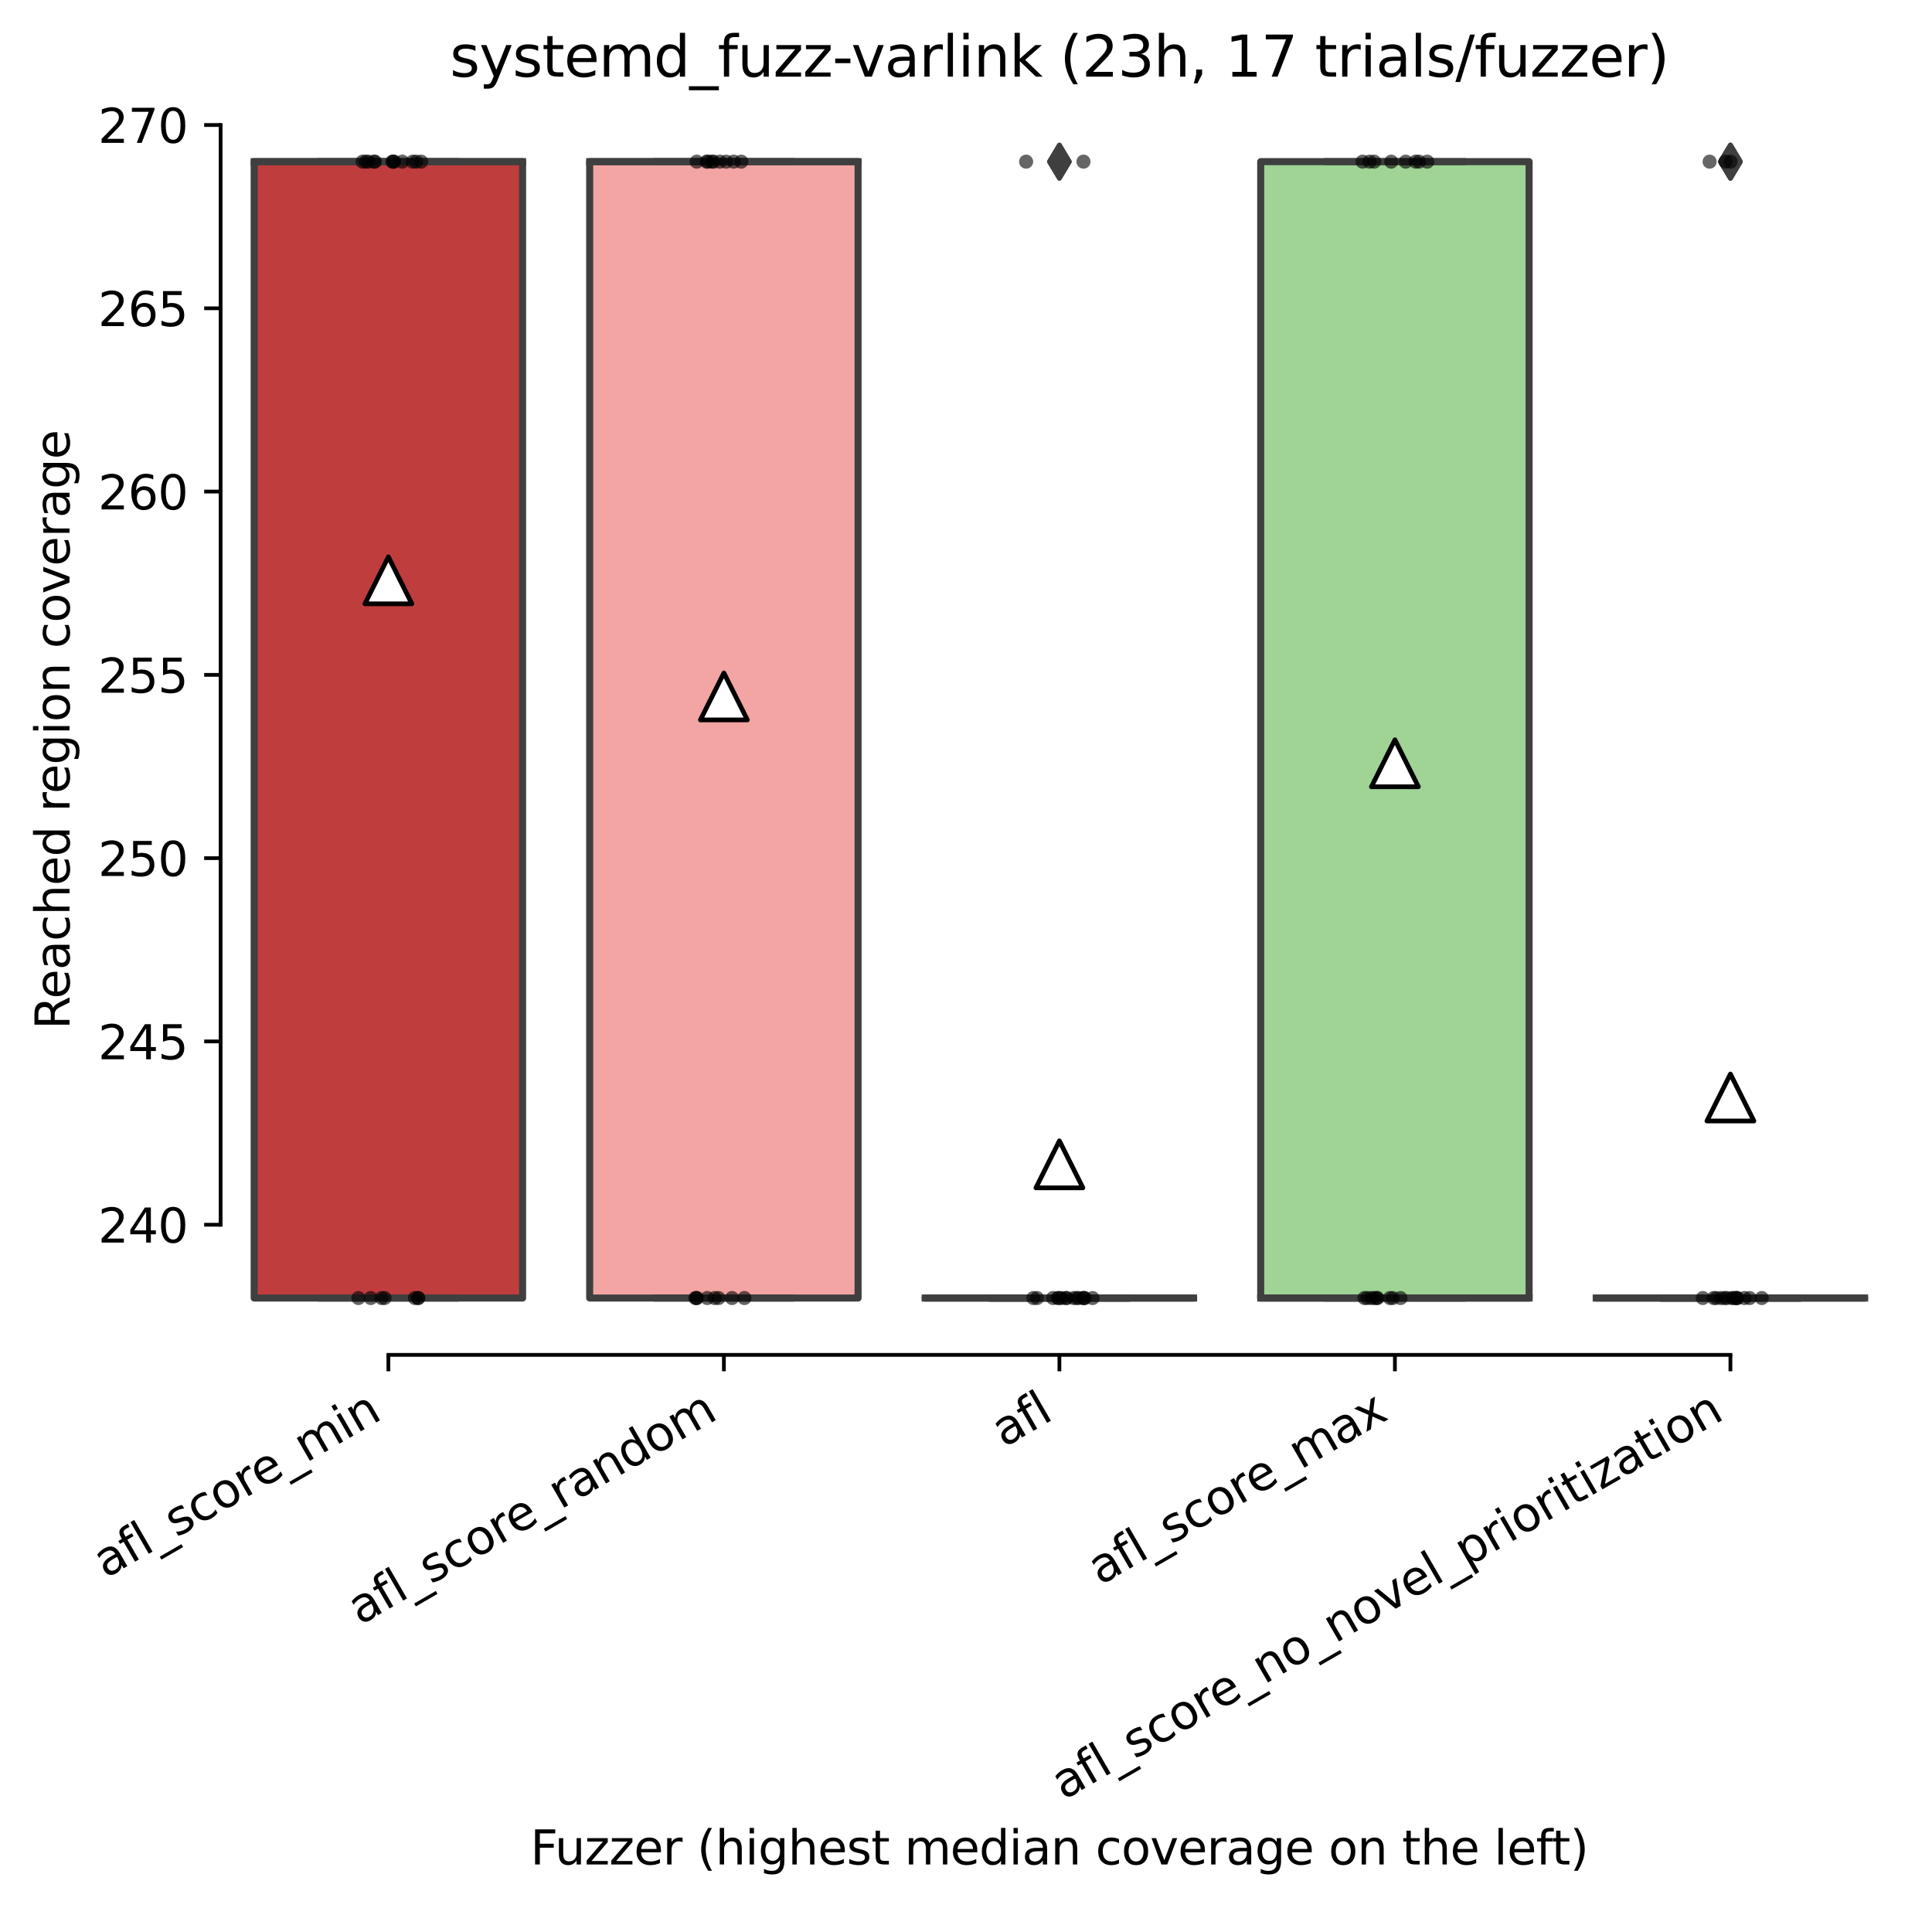 <?xml version="1.0" encoding="utf-8" standalone="no"?>
<!DOCTYPE svg PUBLIC "-//W3C//DTD SVG 1.1//EN"
  "http://www.w3.org/Graphics/SVG/1.1/DTD/svg11.dtd">
<svg height="406.195pt" version="1.1" viewBox="0 0 411.286 406.195" width="411.286pt" xmlns="http://www.w3.org/2000/svg" xmlns:xlink="http://www.w3.org/1999/xlink">
 <defs>
  <style type="text/css">*{stroke-linecap:butt;stroke-linejoin:round;}</style>
 </defs>
 <g id="figure_1">
  <g id="patch_1">
   <path d="M 0 406.195 
L 411.286 406.195 
L 411.286 0 
L 0 0 
z
" style="fill:#ffffff;"/>
  </g>
  <g id="axes_1">
   <g id="patch_2">
    <path d="M 46.966 288.43 
L 404.086 288.43 
L 404.086 22.318 
L 46.966 22.318 
z
" style="fill:#ffffff;"/>
   </g>
   <g id="patch_3">
    <path clip-path="url(#pccab804d41)" d="M 54.108 276.334 
L 111.247 276.334 
L 111.247 34.414 
L 54.108 34.414 
L 54.108 276.334 
z
" style="fill:#c03d3e;stroke:#3f3f3f;stroke-linejoin:miter;stroke-width:1.5;"/>
   </g>
   <g id="patch_4">
    <path clip-path="url(#pccab804d41)" d="M 125.532 276.334 
L 182.671 276.334 
L 182.671 34.414 
L 125.532 34.414 
L 125.532 276.334 
z
" style="fill:#f2a5a3;stroke:#3f3f3f;stroke-linejoin:miter;stroke-width:1.5;"/>
   </g>
   <g id="patch_5">
    <path clip-path="url(#pccab804d41)" d="M 196.956 276.334 
L 254.095 276.334 
L 254.095 276.334 
L 196.956 276.334 
L 196.956 276.334 
z
" style="fill:#3274a1;stroke:#3f3f3f;stroke-linejoin:miter;stroke-width:1.5;"/>
   </g>
   <g id="patch_6">
    <path clip-path="url(#pccab804d41)" d="M 268.38 276.334 
L 325.519 276.334 
L 325.519 34.414 
L 268.38 34.414 
L 268.38 276.334 
z
" style="fill:#9fd495;stroke:#3f3f3f;stroke-linejoin:miter;stroke-width:1.5;"/>
   </g>
   <g id="patch_7">
    <path clip-path="url(#pccab804d41)" d="M 339.804 276.334 
L 396.943 276.334 
L 396.943 276.334 
L 339.804 276.334 
L 339.804 276.334 
z
" style="fill:#e1812c;stroke:#3f3f3f;stroke-linejoin:miter;stroke-width:1.5;"/>
   </g>
   <g id="matplotlib.axis_1">
    <g id="xtick_1">
     <g id="line2d_1">
      <defs>
       <path d="M 0 0 
L 0 3.5 
" id="mff3b4479ed" style="stroke:#000000;stroke-width:0.8;"/>
      </defs>
      <g>
       <use style="stroke:#000000;stroke-width:0.8;" x="82.678" xlink:href="#mff3b4479ed" y="288.43"/>
      </g>
     </g>
     <g id="text_1">
      <!-- afl_score_min -->
      <g transform="translate(22.48 336.085)rotate(-30)scale(0.1 -0.1)">
       <defs>
        <path d="M 2194 1759 
Q 1497 1759 1228 1600 
Q 959 1441 959 1056 
Q 959 750 1161 570 
Q 1363 391 1709 391 
Q 2188 391 2477 730 
Q 2766 1069 2766 1631 
L 2766 1759 
L 2194 1759 
z
M 3341 1997 
L 3341 0 
L 2766 0 
L 2766 531 
Q 2569 213 2275 61 
Q 1981 -91 1556 -91 
Q 1019 -91 701 211 
Q 384 513 384 1019 
Q 384 1609 779 1909 
Q 1175 2209 1959 2209 
L 2766 2209 
L 2766 2266 
Q 2766 2663 2505 2880 
Q 2244 3097 1772 3097 
Q 1472 3097 1187 3025 
Q 903 2953 641 2809 
L 641 3341 
Q 956 3463 1253 3523 
Q 1550 3584 1831 3584 
Q 2591 3584 2966 3190 
Q 3341 2797 3341 1997 
z
" id="DejaVuSans-61" transform="scale(0.016)"/>
        <path d="M 2375 4863 
L 2375 4384 
L 1825 4384 
Q 1516 4384 1395 4259 
Q 1275 4134 1275 3809 
L 1275 3500 
L 2222 3500 
L 2222 3053 
L 1275 3053 
L 1275 0 
L 697 0 
L 697 3053 
L 147 3053 
L 147 3500 
L 697 3500 
L 697 3744 
Q 697 4328 969 4595 
Q 1241 4863 1831 4863 
L 2375 4863 
z
" id="DejaVuSans-66" transform="scale(0.016)"/>
        <path d="M 603 4863 
L 1178 4863 
L 1178 0 
L 603 0 
L 603 4863 
z
" id="DejaVuSans-6c" transform="scale(0.016)"/>
        <path d="M 3263 -1063 
L 3263 -1509 
L -63 -1509 
L -63 -1063 
L 3263 -1063 
z
" id="DejaVuSans-5f" transform="scale(0.016)"/>
        <path d="M 2834 3397 
L 2834 2853 
Q 2591 2978 2328 3040 
Q 2066 3103 1784 3103 
Q 1356 3103 1142 2972 
Q 928 2841 928 2578 
Q 928 2378 1081 2264 
Q 1234 2150 1697 2047 
L 1894 2003 
Q 2506 1872 2764 1633 
Q 3022 1394 3022 966 
Q 3022 478 2636 193 
Q 2250 -91 1575 -91 
Q 1294 -91 989 -36 
Q 684 19 347 128 
L 347 722 
Q 666 556 975 473 
Q 1284 391 1588 391 
Q 1994 391 2212 530 
Q 2431 669 2431 922 
Q 2431 1156 2273 1281 
Q 2116 1406 1581 1522 
L 1381 1569 
Q 847 1681 609 1914 
Q 372 2147 372 2553 
Q 372 3047 722 3315 
Q 1072 3584 1716 3584 
Q 2034 3584 2315 3537 
Q 2597 3491 2834 3397 
z
" id="DejaVuSans-73" transform="scale(0.016)"/>
        <path d="M 3122 3366 
L 3122 2828 
Q 2878 2963 2633 3030 
Q 2388 3097 2138 3097 
Q 1578 3097 1268 2742 
Q 959 2388 959 1747 
Q 959 1106 1268 751 
Q 1578 397 2138 397 
Q 2388 397 2633 464 
Q 2878 531 3122 666 
L 3122 134 
Q 2881 22 2623 -34 
Q 2366 -91 2075 -91 
Q 1284 -91 818 406 
Q 353 903 353 1747 
Q 353 2603 823 3093 
Q 1294 3584 2113 3584 
Q 2378 3584 2631 3529 
Q 2884 3475 3122 3366 
z
" id="DejaVuSans-63" transform="scale(0.016)"/>
        <path d="M 1959 3097 
Q 1497 3097 1228 2736 
Q 959 2375 959 1747 
Q 959 1119 1226 758 
Q 1494 397 1959 397 
Q 2419 397 2687 759 
Q 2956 1122 2956 1747 
Q 2956 2369 2687 2733 
Q 2419 3097 1959 3097 
z
M 1959 3584 
Q 2709 3584 3137 3096 
Q 3566 2609 3566 1747 
Q 3566 888 3137 398 
Q 2709 -91 1959 -91 
Q 1206 -91 779 398 
Q 353 888 353 1747 
Q 353 2609 779 3096 
Q 1206 3584 1959 3584 
z
" id="DejaVuSans-6f" transform="scale(0.016)"/>
        <path d="M 2631 2963 
Q 2534 3019 2420 3045 
Q 2306 3072 2169 3072 
Q 1681 3072 1420 2755 
Q 1159 2438 1159 1844 
L 1159 0 
L 581 0 
L 581 3500 
L 1159 3500 
L 1159 2956 
Q 1341 3275 1631 3429 
Q 1922 3584 2338 3584 
Q 2397 3584 2469 3576 
Q 2541 3569 2628 3553 
L 2631 2963 
z
" id="DejaVuSans-72" transform="scale(0.016)"/>
        <path d="M 3597 1894 
L 3597 1613 
L 953 1613 
Q 991 1019 1311 708 
Q 1631 397 2203 397 
Q 2534 397 2845 478 
Q 3156 559 3463 722 
L 3463 178 
Q 3153 47 2828 -22 
Q 2503 -91 2169 -91 
Q 1331 -91 842 396 
Q 353 884 353 1716 
Q 353 2575 817 3079 
Q 1281 3584 2069 3584 
Q 2775 3584 3186 3129 
Q 3597 2675 3597 1894 
z
M 3022 2063 
Q 3016 2534 2758 2815 
Q 2500 3097 2075 3097 
Q 1594 3097 1305 2825 
Q 1016 2553 972 2059 
L 3022 2063 
z
" id="DejaVuSans-65" transform="scale(0.016)"/>
        <path d="M 3328 2828 
Q 3544 3216 3844 3400 
Q 4144 3584 4550 3584 
Q 5097 3584 5394 3201 
Q 5691 2819 5691 2113 
L 5691 0 
L 5113 0 
L 5113 2094 
Q 5113 2597 4934 2840 
Q 4756 3084 4391 3084 
Q 3944 3084 3684 2787 
Q 3425 2491 3425 1978 
L 3425 0 
L 2847 0 
L 2847 2094 
Q 2847 2600 2669 2842 
Q 2491 3084 2119 3084 
Q 1678 3084 1418 2786 
Q 1159 2488 1159 1978 
L 1159 0 
L 581 0 
L 581 3500 
L 1159 3500 
L 1159 2956 
Q 1356 3278 1631 3431 
Q 1906 3584 2284 3584 
Q 2666 3584 2933 3390 
Q 3200 3197 3328 2828 
z
" id="DejaVuSans-6d" transform="scale(0.016)"/>
        <path d="M 603 3500 
L 1178 3500 
L 1178 0 
L 603 0 
L 603 3500 
z
M 603 4863 
L 1178 4863 
L 1178 4134 
L 603 4134 
L 603 4863 
z
" id="DejaVuSans-69" transform="scale(0.016)"/>
        <path d="M 3513 2113 
L 3513 0 
L 2938 0 
L 2938 2094 
Q 2938 2591 2744 2837 
Q 2550 3084 2163 3084 
Q 1697 3084 1428 2787 
Q 1159 2491 1159 1978 
L 1159 0 
L 581 0 
L 581 3500 
L 1159 3500 
L 1159 2956 
Q 1366 3272 1645 3428 
Q 1925 3584 2291 3584 
Q 2894 3584 3203 3211 
Q 3513 2838 3513 2113 
z
" id="DejaVuSans-6e" transform="scale(0.016)"/>
       </defs>
       <use xlink:href="#DejaVuSans-61"/>
       <use x="61.279" xlink:href="#DejaVuSans-66"/>
       <use x="96.484" xlink:href="#DejaVuSans-6c"/>
       <use x="124.268" xlink:href="#DejaVuSans-5f"/>
       <use x="174.268" xlink:href="#DejaVuSans-73"/>
       <use x="226.367" xlink:href="#DejaVuSans-63"/>
       <use x="281.348" xlink:href="#DejaVuSans-6f"/>
       <use x="342.529" xlink:href="#DejaVuSans-72"/>
       <use x="381.393" xlink:href="#DejaVuSans-65"/>
       <use x="442.916" xlink:href="#DejaVuSans-5f"/>
       <use x="492.916" xlink:href="#DejaVuSans-6d"/>
       <use x="590.328" xlink:href="#DejaVuSans-69"/>
       <use x="618.111" xlink:href="#DejaVuSans-6e"/>
      </g>
     </g>
    </g>
    <g id="xtick_2">
     <g id="line2d_2">
      <g>
       <use style="stroke:#000000;stroke-width:0.8;" x="154.102" xlink:href="#mff3b4479ed" y="288.43"/>
      </g>
     </g>
     <g id="text_2">
      <!-- afl_score_random -->
      <g transform="translate(76.646 346.049)rotate(-30)scale(0.1 -0.1)">
       <defs>
        <path d="M 2906 2969 
L 2906 4863 
L 3481 4863 
L 3481 0 
L 2906 0 
L 2906 525 
Q 2725 213 2448 61 
Q 2172 -91 1784 -91 
Q 1150 -91 751 415 
Q 353 922 353 1747 
Q 353 2572 751 3078 
Q 1150 3584 1784 3584 
Q 2172 3584 2448 3432 
Q 2725 3281 2906 2969 
z
M 947 1747 
Q 947 1113 1208 752 
Q 1469 391 1925 391 
Q 2381 391 2643 752 
Q 2906 1113 2906 1747 
Q 2906 2381 2643 2742 
Q 2381 3103 1925 3103 
Q 1469 3103 1208 2742 
Q 947 2381 947 1747 
z
" id="DejaVuSans-64" transform="scale(0.016)"/>
       </defs>
       <use xlink:href="#DejaVuSans-61"/>
       <use x="61.279" xlink:href="#DejaVuSans-66"/>
       <use x="96.484" xlink:href="#DejaVuSans-6c"/>
       <use x="124.268" xlink:href="#DejaVuSans-5f"/>
       <use x="174.268" xlink:href="#DejaVuSans-73"/>
       <use x="226.367" xlink:href="#DejaVuSans-63"/>
       <use x="281.348" xlink:href="#DejaVuSans-6f"/>
       <use x="342.529" xlink:href="#DejaVuSans-72"/>
       <use x="381.393" xlink:href="#DejaVuSans-65"/>
       <use x="442.916" xlink:href="#DejaVuSans-5f"/>
       <use x="492.916" xlink:href="#DejaVuSans-72"/>
       <use x="534.029" xlink:href="#DejaVuSans-61"/>
       <use x="595.309" xlink:href="#DejaVuSans-6e"/>
       <use x="658.688" xlink:href="#DejaVuSans-64"/>
       <use x="722.164" xlink:href="#DejaVuSans-6f"/>
       <use x="783.346" xlink:href="#DejaVuSans-6d"/>
      </g>
     </g>
    </g>
    <g id="xtick_3">
     <g id="line2d_3">
      <g>
       <use style="stroke:#000000;stroke-width:0.8;" x="225.526" xlink:href="#mff3b4479ed" y="288.43"/>
      </g>
     </g>
     <g id="text_3">
      <!-- afl -->
      <g transform="translate(213.724 308.224)rotate(-30)scale(0.1 -0.1)">
       <use xlink:href="#DejaVuSans-61"/>
       <use x="61.279" xlink:href="#DejaVuSans-66"/>
       <use x="96.484" xlink:href="#DejaVuSans-6c"/>
      </g>
     </g>
    </g>
    <g id="xtick_4">
     <g id="line2d_4">
      <g>
       <use style="stroke:#000000;stroke-width:0.8;" x="296.95" xlink:href="#mff3b4479ed" y="288.43"/>
      </g>
     </g>
     <g id="text_4">
      <!-- afl_score_max -->
      <g transform="translate(234.214 337.55)rotate(-30)scale(0.1 -0.1)">
       <defs>
        <path d="M 3513 3500 
L 2247 1797 
L 3578 0 
L 2900 0 
L 1881 1375 
L 863 0 
L 184 0 
L 1544 1831 
L 300 3500 
L 978 3500 
L 1906 2253 
L 2834 3500 
L 3513 3500 
z
" id="DejaVuSans-78" transform="scale(0.016)"/>
       </defs>
       <use xlink:href="#DejaVuSans-61"/>
       <use x="61.279" xlink:href="#DejaVuSans-66"/>
       <use x="96.484" xlink:href="#DejaVuSans-6c"/>
       <use x="124.268" xlink:href="#DejaVuSans-5f"/>
       <use x="174.268" xlink:href="#DejaVuSans-73"/>
       <use x="226.367" xlink:href="#DejaVuSans-63"/>
       <use x="281.348" xlink:href="#DejaVuSans-6f"/>
       <use x="342.529" xlink:href="#DejaVuSans-72"/>
       <use x="381.393" xlink:href="#DejaVuSans-65"/>
       <use x="442.916" xlink:href="#DejaVuSans-5f"/>
       <use x="492.916" xlink:href="#DejaVuSans-6d"/>
       <use x="590.328" xlink:href="#DejaVuSans-61"/>
       <use x="651.607" xlink:href="#DejaVuSans-78"/>
      </g>
     </g>
    </g>
    <g id="xtick_5">
     <g id="line2d_5">
      <g>
       <use style="stroke:#000000;stroke-width:0.8;" x="368.374" xlink:href="#mff3b4479ed" y="288.43"/>
      </g>
     </g>
     <g id="text_5">
      <!-- afl_score_no_novel_prioritization -->
      <g transform="translate(226.44 383.275)rotate(-30)scale(0.1 -0.1)">
       <defs>
        <path d="M 191 3500 
L 800 3500 
L 1894 563 
L 2988 3500 
L 3597 3500 
L 2284 0 
L 1503 0 
L 191 3500 
z
" id="DejaVuSans-76" transform="scale(0.016)"/>
        <path d="M 1159 525 
L 1159 -1331 
L 581 -1331 
L 581 3500 
L 1159 3500 
L 1159 2969 
Q 1341 3281 1617 3432 
Q 1894 3584 2278 3584 
Q 2916 3584 3314 3078 
Q 3713 2572 3713 1747 
Q 3713 922 3314 415 
Q 2916 -91 2278 -91 
Q 1894 -91 1617 61 
Q 1341 213 1159 525 
z
M 3116 1747 
Q 3116 2381 2855 2742 
Q 2594 3103 2138 3103 
Q 1681 3103 1420 2742 
Q 1159 2381 1159 1747 
Q 1159 1113 1420 752 
Q 1681 391 2138 391 
Q 2594 391 2855 752 
Q 3116 1113 3116 1747 
z
" id="DejaVuSans-70" transform="scale(0.016)"/>
        <path d="M 1172 4494 
L 1172 3500 
L 2356 3500 
L 2356 3053 
L 1172 3053 
L 1172 1153 
Q 1172 725 1289 603 
Q 1406 481 1766 481 
L 2356 481 
L 2356 0 
L 1766 0 
Q 1100 0 847 248 
Q 594 497 594 1153 
L 594 3053 
L 172 3053 
L 172 3500 
L 594 3500 
L 594 4494 
L 1172 4494 
z
" id="DejaVuSans-74" transform="scale(0.016)"/>
        <path d="M 353 3500 
L 3084 3500 
L 3084 2975 
L 922 459 
L 3084 459 
L 3084 0 
L 275 0 
L 275 525 
L 2438 3041 
L 353 3041 
L 353 3500 
z
" id="DejaVuSans-7a" transform="scale(0.016)"/>
       </defs>
       <use xlink:href="#DejaVuSans-61"/>
       <use x="61.279" xlink:href="#DejaVuSans-66"/>
       <use x="96.484" xlink:href="#DejaVuSans-6c"/>
       <use x="124.268" xlink:href="#DejaVuSans-5f"/>
       <use x="174.268" xlink:href="#DejaVuSans-73"/>
       <use x="226.367" xlink:href="#DejaVuSans-63"/>
       <use x="281.348" xlink:href="#DejaVuSans-6f"/>
       <use x="342.529" xlink:href="#DejaVuSans-72"/>
       <use x="381.393" xlink:href="#DejaVuSans-65"/>
       <use x="442.916" xlink:href="#DejaVuSans-5f"/>
       <use x="492.916" xlink:href="#DejaVuSans-6e"/>
       <use x="556.295" xlink:href="#DejaVuSans-6f"/>
       <use x="617.477" xlink:href="#DejaVuSans-5f"/>
       <use x="667.477" xlink:href="#DejaVuSans-6e"/>
       <use x="730.855" xlink:href="#DejaVuSans-6f"/>
       <use x="792.037" xlink:href="#DejaVuSans-76"/>
       <use x="851.217" xlink:href="#DejaVuSans-65"/>
       <use x="912.74" xlink:href="#DejaVuSans-6c"/>
       <use x="940.523" xlink:href="#DejaVuSans-5f"/>
       <use x="990.523" xlink:href="#DejaVuSans-70"/>
       <use x="1054" xlink:href="#DejaVuSans-72"/>
       <use x="1095.113" xlink:href="#DejaVuSans-69"/>
       <use x="1122.896" xlink:href="#DejaVuSans-6f"/>
       <use x="1184.078" xlink:href="#DejaVuSans-72"/>
       <use x="1225.191" xlink:href="#DejaVuSans-69"/>
       <use x="1252.975" xlink:href="#DejaVuSans-74"/>
       <use x="1292.184" xlink:href="#DejaVuSans-69"/>
       <use x="1319.967" xlink:href="#DejaVuSans-7a"/>
       <use x="1372.457" xlink:href="#DejaVuSans-61"/>
       <use x="1433.736" xlink:href="#DejaVuSans-74"/>
       <use x="1472.945" xlink:href="#DejaVuSans-69"/>
       <use x="1500.729" xlink:href="#DejaVuSans-6f"/>
       <use x="1561.91" xlink:href="#DejaVuSans-6e"/>
      </g>
     </g>
    </g>
    <g id="text_6">
     <!-- Fuzzer (highest median coverage on the left) -->
     <g transform="translate(112.908 396.916)scale(0.1 -0.1)">
      <defs>
       <path d="M 628 4666 
L 3309 4666 
L 3309 4134 
L 1259 4134 
L 1259 2759 
L 3109 2759 
L 3109 2228 
L 1259 2228 
L 1259 0 
L 628 0 
L 628 4666 
z
" id="DejaVuSans-46" transform="scale(0.016)"/>
       <path d="M 544 1381 
L 544 3500 
L 1119 3500 
L 1119 1403 
Q 1119 906 1312 657 
Q 1506 409 1894 409 
Q 2359 409 2629 706 
Q 2900 1003 2900 1516 
L 2900 3500 
L 3475 3500 
L 3475 0 
L 2900 0 
L 2900 538 
Q 2691 219 2414 64 
Q 2138 -91 1772 -91 
Q 1169 -91 856 284 
Q 544 659 544 1381 
z
M 1991 3584 
L 1991 3584 
z
" id="DejaVuSans-75" transform="scale(0.016)"/>
       <path id="DejaVuSans-20" transform="scale(0.016)"/>
       <path d="M 1984 4856 
Q 1566 4138 1362 3434 
Q 1159 2731 1159 2009 
Q 1159 1288 1364 580 
Q 1569 -128 1984 -844 
L 1484 -844 
Q 1016 -109 783 600 
Q 550 1309 550 2009 
Q 550 2706 781 3412 
Q 1013 4119 1484 4856 
L 1984 4856 
z
" id="DejaVuSans-28" transform="scale(0.016)"/>
       <path d="M 3513 2113 
L 3513 0 
L 2938 0 
L 2938 2094 
Q 2938 2591 2744 2837 
Q 2550 3084 2163 3084 
Q 1697 3084 1428 2787 
Q 1159 2491 1159 1978 
L 1159 0 
L 581 0 
L 581 4863 
L 1159 4863 
L 1159 2956 
Q 1366 3272 1645 3428 
Q 1925 3584 2291 3584 
Q 2894 3584 3203 3211 
Q 3513 2838 3513 2113 
z
" id="DejaVuSans-68" transform="scale(0.016)"/>
       <path d="M 2906 1791 
Q 2906 2416 2648 2759 
Q 2391 3103 1925 3103 
Q 1463 3103 1205 2759 
Q 947 2416 947 1791 
Q 947 1169 1205 825 
Q 1463 481 1925 481 
Q 2391 481 2648 825 
Q 2906 1169 2906 1791 
z
M 3481 434 
Q 3481 -459 3084 -895 
Q 2688 -1331 1869 -1331 
Q 1566 -1331 1297 -1286 
Q 1028 -1241 775 -1147 
L 775 -588 
Q 1028 -725 1275 -790 
Q 1522 -856 1778 -856 
Q 2344 -856 2625 -561 
Q 2906 -266 2906 331 
L 2906 616 
Q 2728 306 2450 153 
Q 2172 0 1784 0 
Q 1141 0 747 490 
Q 353 981 353 1791 
Q 353 2603 747 3093 
Q 1141 3584 1784 3584 
Q 2172 3584 2450 3431 
Q 2728 3278 2906 2969 
L 2906 3500 
L 3481 3500 
L 3481 434 
z
" id="DejaVuSans-67" transform="scale(0.016)"/>
       <path d="M 513 4856 
L 1013 4856 
Q 1481 4119 1714 3412 
Q 1947 2706 1947 2009 
Q 1947 1309 1714 600 
Q 1481 -109 1013 -844 
L 513 -844 
Q 928 -128 1133 580 
Q 1338 1288 1338 2009 
Q 1338 2731 1133 3434 
Q 928 4138 513 4856 
z
" id="DejaVuSans-29" transform="scale(0.016)"/>
      </defs>
      <use xlink:href="#DejaVuSans-46"/>
      <use x="52.02" xlink:href="#DejaVuSans-75"/>
      <use x="115.398" xlink:href="#DejaVuSans-7a"/>
      <use x="167.889" xlink:href="#DejaVuSans-7a"/>
      <use x="220.379" xlink:href="#DejaVuSans-65"/>
      <use x="281.902" xlink:href="#DejaVuSans-72"/>
      <use x="323.016" xlink:href="#DejaVuSans-20"/>
      <use x="354.803" xlink:href="#DejaVuSans-28"/>
      <use x="393.816" xlink:href="#DejaVuSans-68"/>
      <use x="457.195" xlink:href="#DejaVuSans-69"/>
      <use x="484.979" xlink:href="#DejaVuSans-67"/>
      <use x="548.455" xlink:href="#DejaVuSans-68"/>
      <use x="611.834" xlink:href="#DejaVuSans-65"/>
      <use x="673.357" xlink:href="#DejaVuSans-73"/>
      <use x="725.457" xlink:href="#DejaVuSans-74"/>
      <use x="764.666" xlink:href="#DejaVuSans-20"/>
      <use x="796.453" xlink:href="#DejaVuSans-6d"/>
      <use x="893.865" xlink:href="#DejaVuSans-65"/>
      <use x="955.389" xlink:href="#DejaVuSans-64"/>
      <use x="1018.865" xlink:href="#DejaVuSans-69"/>
      <use x="1046.648" xlink:href="#DejaVuSans-61"/>
      <use x="1107.928" xlink:href="#DejaVuSans-6e"/>
      <use x="1171.307" xlink:href="#DejaVuSans-20"/>
      <use x="1203.094" xlink:href="#DejaVuSans-63"/>
      <use x="1258.074" xlink:href="#DejaVuSans-6f"/>
      <use x="1319.256" xlink:href="#DejaVuSans-76"/>
      <use x="1378.436" xlink:href="#DejaVuSans-65"/>
      <use x="1439.959" xlink:href="#DejaVuSans-72"/>
      <use x="1481.072" xlink:href="#DejaVuSans-61"/>
      <use x="1542.352" xlink:href="#DejaVuSans-67"/>
      <use x="1605.828" xlink:href="#DejaVuSans-65"/>
      <use x="1667.352" xlink:href="#DejaVuSans-20"/>
      <use x="1699.139" xlink:href="#DejaVuSans-6f"/>
      <use x="1760.32" xlink:href="#DejaVuSans-6e"/>
      <use x="1823.699" xlink:href="#DejaVuSans-20"/>
      <use x="1855.486" xlink:href="#DejaVuSans-74"/>
      <use x="1894.695" xlink:href="#DejaVuSans-68"/>
      <use x="1958.074" xlink:href="#DejaVuSans-65"/>
      <use x="2019.598" xlink:href="#DejaVuSans-20"/>
      <use x="2051.385" xlink:href="#DejaVuSans-6c"/>
      <use x="2079.168" xlink:href="#DejaVuSans-65"/>
      <use x="2140.691" xlink:href="#DejaVuSans-66"/>
      <use x="2174.146" xlink:href="#DejaVuSans-74"/>
      <use x="2213.355" xlink:href="#DejaVuSans-29"/>
     </g>
    </g>
   </g>
   <g id="matplotlib.axis_2">
    <g id="ytick_1">
     <g id="line2d_6">
      <defs>
       <path d="M 0 0 
L -3.5 0 
" id="me54c5a2eb1" style="stroke:#000000;stroke-width:0.8;"/>
      </defs>
      <g>
       <use style="stroke:#000000;stroke-width:0.8;" x="46.966" xlink:href="#me54c5a2eb1" y="260.726"/>
      </g>
     </g>
     <g id="text_7">
      <!-- 240 -->
      <g transform="translate(20.878 264.526)scale(0.1 -0.1)">
       <defs>
        <path d="M 1228 531 
L 3431 531 
L 3431 0 
L 469 0 
L 469 531 
Q 828 903 1448 1529 
Q 2069 2156 2228 2338 
Q 2531 2678 2651 2914 
Q 2772 3150 2772 3378 
Q 2772 3750 2511 3984 
Q 2250 4219 1831 4219 
Q 1534 4219 1204 4116 
Q 875 4013 500 3803 
L 500 4441 
Q 881 4594 1212 4672 
Q 1544 4750 1819 4750 
Q 2544 4750 2975 4387 
Q 3406 4025 3406 3419 
Q 3406 3131 3298 2873 
Q 3191 2616 2906 2266 
Q 2828 2175 2409 1742 
Q 1991 1309 1228 531 
z
" id="DejaVuSans-32" transform="scale(0.016)"/>
        <path d="M 2419 4116 
L 825 1625 
L 2419 1625 
L 2419 4116 
z
M 2253 4666 
L 3047 4666 
L 3047 1625 
L 3713 1625 
L 3713 1100 
L 3047 1100 
L 3047 0 
L 2419 0 
L 2419 1100 
L 313 1100 
L 313 1709 
L 2253 4666 
z
" id="DejaVuSans-34" transform="scale(0.016)"/>
        <path d="M 2034 4250 
Q 1547 4250 1301 3770 
Q 1056 3291 1056 2328 
Q 1056 1369 1301 889 
Q 1547 409 2034 409 
Q 2525 409 2770 889 
Q 3016 1369 3016 2328 
Q 3016 3291 2770 3770 
Q 2525 4250 2034 4250 
z
M 2034 4750 
Q 2819 4750 3233 4129 
Q 3647 3509 3647 2328 
Q 3647 1150 3233 529 
Q 2819 -91 2034 -91 
Q 1250 -91 836 529 
Q 422 1150 422 2328 
Q 422 3509 836 4129 
Q 1250 4750 2034 4750 
z
" id="DejaVuSans-30" transform="scale(0.016)"/>
       </defs>
       <use xlink:href="#DejaVuSans-32"/>
       <use x="63.623" xlink:href="#DejaVuSans-34"/>
       <use x="127.246" xlink:href="#DejaVuSans-30"/>
      </g>
     </g>
    </g>
    <g id="ytick_2">
     <g id="line2d_7">
      <g>
       <use style="stroke:#000000;stroke-width:0.8;" x="46.966" xlink:href="#me54c5a2eb1" y="221.707"/>
      </g>
     </g>
     <g id="text_8">
      <!-- 245 -->
      <g transform="translate(20.878 225.506)scale(0.1 -0.1)">
       <defs>
        <path d="M 691 4666 
L 3169 4666 
L 3169 4134 
L 1269 4134 
L 1269 2991 
Q 1406 3038 1543 3061 
Q 1681 3084 1819 3084 
Q 2600 3084 3056 2656 
Q 3513 2228 3513 1497 
Q 3513 744 3044 326 
Q 2575 -91 1722 -91 
Q 1428 -91 1123 -41 
Q 819 9 494 109 
L 494 744 
Q 775 591 1075 516 
Q 1375 441 1709 441 
Q 2250 441 2565 725 
Q 2881 1009 2881 1497 
Q 2881 1984 2565 2268 
Q 2250 2553 1709 2553 
Q 1456 2553 1204 2497 
Q 953 2441 691 2322 
L 691 4666 
z
" id="DejaVuSans-35" transform="scale(0.016)"/>
       </defs>
       <use xlink:href="#DejaVuSans-32"/>
       <use x="63.623" xlink:href="#DejaVuSans-34"/>
       <use x="127.246" xlink:href="#DejaVuSans-35"/>
      </g>
     </g>
    </g>
    <g id="ytick_3">
     <g id="line2d_8">
      <g>
       <use style="stroke:#000000;stroke-width:0.8;" x="46.966" xlink:href="#me54c5a2eb1" y="182.688"/>
      </g>
     </g>
     <g id="text_9">
      <!-- 250 -->
      <g transform="translate(20.878 186.487)scale(0.1 -0.1)">
       <use xlink:href="#DejaVuSans-32"/>
       <use x="63.623" xlink:href="#DejaVuSans-35"/>
       <use x="127.246" xlink:href="#DejaVuSans-30"/>
      </g>
     </g>
    </g>
    <g id="ytick_4">
     <g id="line2d_9">
      <g>
       <use style="stroke:#000000;stroke-width:0.8;" x="46.966" xlink:href="#me54c5a2eb1" y="143.668"/>
      </g>
     </g>
     <g id="text_10">
      <!-- 255 -->
      <g transform="translate(20.878 147.468)scale(0.1 -0.1)">
       <use xlink:href="#DejaVuSans-32"/>
       <use x="63.623" xlink:href="#DejaVuSans-35"/>
       <use x="127.246" xlink:href="#DejaVuSans-35"/>
      </g>
     </g>
    </g>
    <g id="ytick_5">
     <g id="line2d_10">
      <g>
       <use style="stroke:#000000;stroke-width:0.8;" x="46.966" xlink:href="#me54c5a2eb1" y="104.649"/>
      </g>
     </g>
     <g id="text_11">
      <!-- 260 -->
      <g transform="translate(20.878 108.448)scale(0.1 -0.1)">
       <defs>
        <path d="M 2113 2584 
Q 1688 2584 1439 2293 
Q 1191 2003 1191 1497 
Q 1191 994 1439 701 
Q 1688 409 2113 409 
Q 2538 409 2786 701 
Q 3034 994 3034 1497 
Q 3034 2003 2786 2293 
Q 2538 2584 2113 2584 
z
M 3366 4563 
L 3366 3988 
Q 3128 4100 2886 4159 
Q 2644 4219 2406 4219 
Q 1781 4219 1451 3797 
Q 1122 3375 1075 2522 
Q 1259 2794 1537 2939 
Q 1816 3084 2150 3084 
Q 2853 3084 3261 2657 
Q 3669 2231 3669 1497 
Q 3669 778 3244 343 
Q 2819 -91 2113 -91 
Q 1303 -91 875 529 
Q 447 1150 447 2328 
Q 447 3434 972 4092 
Q 1497 4750 2381 4750 
Q 2619 4750 2861 4703 
Q 3103 4656 3366 4563 
z
" id="DejaVuSans-36" transform="scale(0.016)"/>
       </defs>
       <use xlink:href="#DejaVuSans-32"/>
       <use x="63.623" xlink:href="#DejaVuSans-36"/>
       <use x="127.246" xlink:href="#DejaVuSans-30"/>
      </g>
     </g>
    </g>
    <g id="ytick_6">
     <g id="line2d_11">
      <g>
       <use style="stroke:#000000;stroke-width:0.8;" x="46.966" xlink:href="#me54c5a2eb1" y="65.63"/>
      </g>
     </g>
     <g id="text_12">
      <!-- 265 -->
      <g transform="translate(20.878 69.429)scale(0.1 -0.1)">
       <use xlink:href="#DejaVuSans-32"/>
       <use x="63.623" xlink:href="#DejaVuSans-36"/>
       <use x="127.246" xlink:href="#DejaVuSans-35"/>
      </g>
     </g>
    </g>
    <g id="ytick_7">
     <g id="line2d_12">
      <g>
       <use style="stroke:#000000;stroke-width:0.8;" x="46.966" xlink:href="#me54c5a2eb1" y="26.61"/>
      </g>
     </g>
     <g id="text_13">
      <!-- 270 -->
      <g transform="translate(20.878 30.409)scale(0.1 -0.1)">
       <defs>
        <path d="M 525 4666 
L 3525 4666 
L 3525 4397 
L 1831 0 
L 1172 0 
L 2766 4134 
L 525 4134 
L 525 4666 
z
" id="DejaVuSans-37" transform="scale(0.016)"/>
       </defs>
       <use xlink:href="#DejaVuSans-32"/>
       <use x="63.623" xlink:href="#DejaVuSans-37"/>
       <use x="127.246" xlink:href="#DejaVuSans-30"/>
      </g>
     </g>
    </g>
    <g id="text_14">
     <!-- Reached region coverage -->
     <g transform="translate(14.798 219.137)rotate(-90)scale(0.1 -0.1)">
      <defs>
       <path d="M 2841 2188 
Q 3044 2119 3236 1894 
Q 3428 1669 3622 1275 
L 4263 0 
L 3584 0 
L 2988 1197 
Q 2756 1666 2539 1819 
Q 2322 1972 1947 1972 
L 1259 1972 
L 1259 0 
L 628 0 
L 628 4666 
L 2053 4666 
Q 2853 4666 3247 4331 
Q 3641 3997 3641 3322 
Q 3641 2881 3436 2590 
Q 3231 2300 2841 2188 
z
M 1259 4147 
L 1259 2491 
L 2053 2491 
Q 2509 2491 2742 2702 
Q 2975 2913 2975 3322 
Q 2975 3731 2742 3939 
Q 2509 4147 2053 4147 
L 1259 4147 
z
" id="DejaVuSans-52" transform="scale(0.016)"/>
      </defs>
      <use xlink:href="#DejaVuSans-52"/>
      <use x="64.982" xlink:href="#DejaVuSans-65"/>
      <use x="126.506" xlink:href="#DejaVuSans-61"/>
      <use x="187.785" xlink:href="#DejaVuSans-63"/>
      <use x="242.766" xlink:href="#DejaVuSans-68"/>
      <use x="306.145" xlink:href="#DejaVuSans-65"/>
      <use x="367.668" xlink:href="#DejaVuSans-64"/>
      <use x="431.145" xlink:href="#DejaVuSans-20"/>
      <use x="462.932" xlink:href="#DejaVuSans-72"/>
      <use x="501.795" xlink:href="#DejaVuSans-65"/>
      <use x="563.318" xlink:href="#DejaVuSans-67"/>
      <use x="626.795" xlink:href="#DejaVuSans-69"/>
      <use x="654.578" xlink:href="#DejaVuSans-6f"/>
      <use x="715.76" xlink:href="#DejaVuSans-6e"/>
      <use x="779.139" xlink:href="#DejaVuSans-20"/>
      <use x="810.926" xlink:href="#DejaVuSans-63"/>
      <use x="865.906" xlink:href="#DejaVuSans-6f"/>
      <use x="927.088" xlink:href="#DejaVuSans-76"/>
      <use x="986.268" xlink:href="#DejaVuSans-65"/>
      <use x="1047.791" xlink:href="#DejaVuSans-72"/>
      <use x="1088.904" xlink:href="#DejaVuSans-61"/>
      <use x="1150.184" xlink:href="#DejaVuSans-67"/>
      <use x="1213.66" xlink:href="#DejaVuSans-65"/>
     </g>
    </g>
   </g>
   <g id="line2d_13">
    <path clip-path="url(#pccab804d41)" d="M 82.678 276.334 
L 82.678 276.334 
" style="fill:none;stroke:#3f3f3f;stroke-linecap:square;stroke-width:1.5;"/>
   </g>
   <g id="line2d_14">
    <path clip-path="url(#pccab804d41)" d="M 82.678 34.414 
L 82.678 34.414 
" style="fill:none;stroke:#3f3f3f;stroke-linecap:square;stroke-width:1.5;"/>
   </g>
   <g id="line2d_15">
    <path clip-path="url(#pccab804d41)" d="M 68.393 276.334 
L 96.962 276.334 
" style="fill:none;stroke:#3f3f3f;stroke-linecap:square;stroke-width:1.5;"/>
   </g>
   <g id="line2d_16">
    <path clip-path="url(#pccab804d41)" d="M 68.393 34.414 
L 96.962 34.414 
" style="fill:none;stroke:#3f3f3f;stroke-linecap:square;stroke-width:1.5;"/>
   </g>
   <g id="line2d_17"/>
   <g id="line2d_18">
    <path clip-path="url(#pccab804d41)" d="M 154.102 276.334 
L 154.102 276.334 
" style="fill:none;stroke:#3f3f3f;stroke-linecap:square;stroke-width:1.5;"/>
   </g>
   <g id="line2d_19">
    <path clip-path="url(#pccab804d41)" d="M 154.102 34.414 
L 154.102 34.414 
" style="fill:none;stroke:#3f3f3f;stroke-linecap:square;stroke-width:1.5;"/>
   </g>
   <g id="line2d_20">
    <path clip-path="url(#pccab804d41)" d="M 139.817 276.334 
L 168.386 276.334 
" style="fill:none;stroke:#3f3f3f;stroke-linecap:square;stroke-width:1.5;"/>
   </g>
   <g id="line2d_21">
    <path clip-path="url(#pccab804d41)" d="M 139.817 34.414 
L 168.386 34.414 
" style="fill:none;stroke:#3f3f3f;stroke-linecap:square;stroke-width:1.5;"/>
   </g>
   <g id="line2d_22"/>
   <g id="line2d_23">
    <path clip-path="url(#pccab804d41)" d="M 225.526 276.334 
L 225.526 276.334 
" style="fill:none;stroke:#3f3f3f;stroke-linecap:square;stroke-width:1.5;"/>
   </g>
   <g id="line2d_24">
    <path clip-path="url(#pccab804d41)" d="M 225.526 276.334 
L 225.526 276.334 
" style="fill:none;stroke:#3f3f3f;stroke-linecap:square;stroke-width:1.5;"/>
   </g>
   <g id="line2d_25">
    <path clip-path="url(#pccab804d41)" d="M 211.241 276.334 
L 239.81 276.334 
" style="fill:none;stroke:#3f3f3f;stroke-linecap:square;stroke-width:1.5;"/>
   </g>
   <g id="line2d_26">
    <path clip-path="url(#pccab804d41)" d="M 211.241 276.334 
L 239.81 276.334 
" style="fill:none;stroke:#3f3f3f;stroke-linecap:square;stroke-width:1.5;"/>
   </g>
   <g id="line2d_27">
    <defs>
     <path d="M -0 3.536 
L 2.121 0 
L -0 -3.536 
L -2.121 -0 
z
" id="m61b37f4bb8" style="stroke:#3f3f3f;stroke-linejoin:miter;"/>
    </defs>
    <g clip-path="url(#pccab804d41)">
     <use style="fill:#3f3f3f;stroke:#3f3f3f;stroke-linejoin:miter;" x="225.526" xlink:href="#m61b37f4bb8" y="34.414"/>
     <use style="fill:#3f3f3f;stroke:#3f3f3f;stroke-linejoin:miter;" x="225.526" xlink:href="#m61b37f4bb8" y="34.414"/>
    </g>
   </g>
   <g id="line2d_28">
    <path clip-path="url(#pccab804d41)" d="M 296.95 276.334 
L 296.95 276.334 
" style="fill:none;stroke:#3f3f3f;stroke-linecap:square;stroke-width:1.5;"/>
   </g>
   <g id="line2d_29">
    <path clip-path="url(#pccab804d41)" d="M 296.95 34.414 
L 296.95 34.414 
" style="fill:none;stroke:#3f3f3f;stroke-linecap:square;stroke-width:1.5;"/>
   </g>
   <g id="line2d_30">
    <path clip-path="url(#pccab804d41)" d="M 282.665 276.334 
L 311.234 276.334 
" style="fill:none;stroke:#3f3f3f;stroke-linecap:square;stroke-width:1.5;"/>
   </g>
   <g id="line2d_31">
    <path clip-path="url(#pccab804d41)" d="M 282.665 34.414 
L 311.234 34.414 
" style="fill:none;stroke:#3f3f3f;stroke-linecap:square;stroke-width:1.5;"/>
   </g>
   <g id="line2d_32"/>
   <g id="line2d_33">
    <path clip-path="url(#pccab804d41)" d="M 368.374 276.334 
L 368.374 276.334 
" style="fill:none;stroke:#3f3f3f;stroke-linecap:square;stroke-width:1.5;"/>
   </g>
   <g id="line2d_34">
    <path clip-path="url(#pccab804d41)" d="M 368.374 276.334 
L 368.374 276.334 
" style="fill:none;stroke:#3f3f3f;stroke-linecap:square;stroke-width:1.5;"/>
   </g>
   <g id="line2d_35">
    <path clip-path="url(#pccab804d41)" d="M 354.089 276.334 
L 382.658 276.334 
" style="fill:none;stroke:#3f3f3f;stroke-linecap:square;stroke-width:1.5;"/>
   </g>
   <g id="line2d_36">
    <path clip-path="url(#pccab804d41)" d="M 354.089 276.334 
L 382.658 276.334 
" style="fill:none;stroke:#3f3f3f;stroke-linecap:square;stroke-width:1.5;"/>
   </g>
   <g id="line2d_37">
    <g clip-path="url(#pccab804d41)">
     <use style="fill:#3f3f3f;stroke:#3f3f3f;stroke-linejoin:miter;" x="368.374" xlink:href="#m61b37f4bb8" y="34.414"/>
     <use style="fill:#3f3f3f;stroke:#3f3f3f;stroke-linejoin:miter;" x="368.374" xlink:href="#m61b37f4bb8" y="34.414"/>
     <use style="fill:#3f3f3f;stroke:#3f3f3f;stroke-linejoin:miter;" x="368.374" xlink:href="#m61b37f4bb8" y="34.414"/>
    </g>
   </g>
   <g id="line2d_38">
    <path clip-path="url(#pccab804d41)" d="M 54.108 34.414 
L 111.247 34.414 
" style="fill:none;stroke:#3f3f3f;stroke-linecap:square;stroke-width:1.5;"/>
   </g>
   <g id="line2d_39">
    <defs>
     <path d="M 0 -5 
L -5 5 
L 5 5 
z
" id="me9549931ae" style="stroke:#000000;stroke-linejoin:miter;"/>
    </defs>
    <g clip-path="url(#pccab804d41)">
     <use style="fill:#ffffff;stroke:#000000;stroke-linejoin:miter;" x="82.678" xlink:href="#me9549931ae" y="123.543"/>
    </g>
   </g>
   <g id="line2d_40">
    <path clip-path="url(#pccab804d41)" d="M 125.532 34.414 
L 182.671 34.414 
" style="fill:none;stroke:#3f3f3f;stroke-linecap:square;stroke-width:1.5;"/>
   </g>
   <g id="line2d_41">
    <g clip-path="url(#pccab804d41)">
     <use style="fill:#ffffff;stroke:#000000;stroke-linejoin:miter;" x="154.102" xlink:href="#me9549931ae" y="148.259"/>
    </g>
   </g>
   <g id="line2d_42">
    <path clip-path="url(#pccab804d41)" d="M 196.956 276.334 
L 254.095 276.334 
" style="fill:none;stroke:#3f3f3f;stroke-linecap:square;stroke-width:1.5;"/>
   </g>
   <g id="line2d_43">
    <g clip-path="url(#pccab804d41)">
     <use style="fill:#ffffff;stroke:#000000;stroke-linejoin:miter;" x="225.526" xlink:href="#me9549931ae" y="247.873"/>
    </g>
   </g>
   <g id="line2d_44">
    <path clip-path="url(#pccab804d41)" d="M 268.38 276.334 
L 325.519 276.334 
" style="fill:none;stroke:#3f3f3f;stroke-linecap:square;stroke-width:1.5;"/>
   </g>
   <g id="line2d_45">
    <g clip-path="url(#pccab804d41)">
     <use style="fill:#ffffff;stroke:#000000;stroke-linejoin:miter;" x="296.95" xlink:href="#me9549931ae" y="162.489"/>
    </g>
   </g>
   <g id="line2d_46">
    <path clip-path="url(#pccab804d41)" d="M 339.804 276.334 
L 396.943 276.334 
" style="fill:none;stroke:#3f3f3f;stroke-linecap:square;stroke-width:1.5;"/>
   </g>
   <g id="line2d_47">
    <g clip-path="url(#pccab804d41)">
     <use style="fill:#ffffff;stroke:#000000;stroke-linejoin:miter;" x="368.374" xlink:href="#me9549931ae" y="233.642"/>
    </g>
   </g>
   <g id="patch_8">
    <path d="M 46.966 260.726 
L 46.966 26.61 
" style="fill:none;stroke:#000000;stroke-linecap:square;stroke-linejoin:miter;stroke-width:0.8;"/>
   </g>
   <g id="patch_9">
    <path d="M 82.678 288.43 
L 368.374 288.43 
" style="fill:none;stroke:#000000;stroke-linecap:square;stroke-linejoin:miter;stroke-width:0.8;"/>
   </g>
   <g id="PathCollection_1">
    <defs>
     <path d="M 0 1.5 
C 0.398 1.5 0.779 1.342 1.061 1.061 
C 1.342 0.779 1.5 0.398 1.5 -0 
C 1.5 -0.398 1.342 -0.779 1.061 -1.061 
C 0.779 -1.342 0.398 -1.5 0 -1.5 
C -0.398 -1.5 -0.779 -1.342 -1.061 -1.061 
C -1.342 -0.779 -1.5 -0.398 -1.5 0 
C -1.5 0.398 -1.342 0.779 -1.061 1.061 
C -0.779 1.342 -0.398 1.5 0 1.5 
z
" id="C0_0_ce4a7e39ee"/>
    </defs>
    <g clip-path="url(#pccab804d41)">
     <use style="fill-opacity:0.6;" x="88.333" xlink:href="#C0_0_ce4a7e39ee" y="276.334"/>
    </g>
    <g clip-path="url(#pccab804d41)">
     <use style="fill-opacity:0.6;" x="83.889" xlink:href="#C0_0_ce4a7e39ee" y="34.414"/>
    </g>
    <g clip-path="url(#pccab804d41)">
     <use style="fill-opacity:0.6;" x="88.592" xlink:href="#C0_0_ce4a7e39ee" y="34.414"/>
    </g>
    <g clip-path="url(#pccab804d41)">
     <use style="fill-opacity:0.6;" x="81.88" xlink:href="#C0_0_ce4a7e39ee" y="276.334"/>
    </g>
    <g clip-path="url(#pccab804d41)">
     <use style="fill-opacity:0.6;" x="89.657" xlink:href="#C0_0_ce4a7e39ee" y="34.414"/>
    </g>
    <g clip-path="url(#pccab804d41)">
     <use style="fill-opacity:0.6;" x="87.871" xlink:href="#C0_0_ce4a7e39ee" y="34.414"/>
    </g>
    <g clip-path="url(#pccab804d41)">
     <use style="fill-opacity:0.6;" x="76.294" xlink:href="#C0_0_ce4a7e39ee" y="276.334"/>
    </g>
    <g clip-path="url(#pccab804d41)">
     <use style="fill-opacity:0.6;" x="83.526" xlink:href="#C0_0_ce4a7e39ee" y="34.414"/>
    </g>
    <g clip-path="url(#pccab804d41)">
     <use style="fill-opacity:0.6;" x="77.192" xlink:href="#C0_0_ce4a7e39ee" y="34.414"/>
    </g>
    <g clip-path="url(#pccab804d41)">
     <use style="fill-opacity:0.6;" x="88.981" xlink:href="#C0_0_ce4a7e39ee" y="276.334"/>
    </g>
    <g clip-path="url(#pccab804d41)">
     <use style="fill-opacity:0.6;" x="85.647" xlink:href="#C0_0_ce4a7e39ee" y="34.414"/>
    </g>
    <g clip-path="url(#pccab804d41)">
     <use style="fill-opacity:0.6;" x="83.722" xlink:href="#C0_0_ce4a7e39ee" y="34.414"/>
    </g>
    <g clip-path="url(#pccab804d41)">
     <use style="fill-opacity:0.6;" x="78.385" xlink:href="#C0_0_ce4a7e39ee" y="34.414"/>
    </g>
    <g clip-path="url(#pccab804d41)">
     <use style="fill-opacity:0.6;" x="79.81" xlink:href="#C0_0_ce4a7e39ee" y="34.414"/>
    </g>
    <g clip-path="url(#pccab804d41)">
     <use style="fill-opacity:0.6;" x="81.236" xlink:href="#C0_0_ce4a7e39ee" y="276.334"/>
    </g>
    <g clip-path="url(#pccab804d41)">
     <use style="fill-opacity:0.6;" x="89.065" xlink:href="#C0_0_ce4a7e39ee" y="276.334"/>
    </g>
    <g clip-path="url(#pccab804d41)">
     <use style="fill-opacity:0.6;" x="79.619" xlink:href="#C0_0_ce4a7e39ee" y="34.414"/>
    </g>
    <g clip-path="url(#pccab804d41)">
     <use style="fill-opacity:0.6;" x="78.93" xlink:href="#C0_0_ce4a7e39ee" y="276.334"/>
    </g>
    <g clip-path="url(#pccab804d41)">
     <use style="fill-opacity:0.6;" x="77.865" xlink:href="#C0_0_ce4a7e39ee" y="34.414"/>
    </g>
   </g>
   <g id="PathCollection_2">
    <defs>
     <path d="M 0 1.5 
C 0.398 1.5 0.779 1.342 1.061 1.061 
C 1.342 0.779 1.5 0.398 1.5 -0 
C 1.5 -0.398 1.342 -0.779 1.061 -1.061 
C 0.779 -1.342 0.398 -1.5 0 -1.5 
C -0.398 -1.5 -0.779 -1.342 -1.061 -1.061 
C -1.342 -0.779 -1.5 -0.398 -1.5 0 
C -1.5 0.398 -1.342 0.779 -1.061 1.061 
C -0.779 1.342 -0.398 1.5 0 1.5 
z
" id="C1_0_23b5d3a8bd"/>
    </defs>
    <g clip-path="url(#pccab804d41)">
     <use style="fill-opacity:0.6;" x="150.432" xlink:href="#C1_0_23b5d3a8bd" y="34.414"/>
    </g>
    <g clip-path="url(#pccab804d41)">
     <use style="fill-opacity:0.6;" x="148.348" xlink:href="#C1_0_23b5d3a8bd" y="276.334"/>
    </g>
    <g clip-path="url(#pccab804d41)">
     <use style="fill-opacity:0.6;" x="152.161" xlink:href="#C1_0_23b5d3a8bd" y="276.334"/>
    </g>
    <g clip-path="url(#pccab804d41)">
     <use style="fill-opacity:0.6;" x="157.803" xlink:href="#C1_0_23b5d3a8bd" y="34.414"/>
    </g>
    <g clip-path="url(#pccab804d41)">
     <use style="fill-opacity:0.6;" x="150.687" xlink:href="#C1_0_23b5d3a8bd" y="34.414"/>
    </g>
    <g clip-path="url(#pccab804d41)">
     <use style="fill-opacity:0.6;" x="152.967" xlink:href="#C1_0_23b5d3a8bd" y="276.334"/>
    </g>
    <g clip-path="url(#pccab804d41)">
     <use style="fill-opacity:0.6;" x="158.469" xlink:href="#C1_0_23b5d3a8bd" y="276.334"/>
    </g>
    <g clip-path="url(#pccab804d41)">
     <use style="fill-opacity:0.6;" x="148.323" xlink:href="#C1_0_23b5d3a8bd" y="34.414"/>
    </g>
    <g clip-path="url(#pccab804d41)">
     <use style="fill-opacity:0.6;" x="154.583" xlink:href="#C1_0_23b5d3a8bd" y="34.414"/>
    </g>
    <g clip-path="url(#pccab804d41)">
     <use style="fill-opacity:0.6;" x="150.552" xlink:href="#C1_0_23b5d3a8bd" y="276.334"/>
    </g>
    <g clip-path="url(#pccab804d41)">
     <use style="fill-opacity:0.6;" x="148.025" xlink:href="#C1_0_23b5d3a8bd" y="276.334"/>
    </g>
    <g clip-path="url(#pccab804d41)">
     <use style="fill-opacity:0.6;" x="151.91" xlink:href="#C1_0_23b5d3a8bd" y="34.414"/>
    </g>
    <g clip-path="url(#pccab804d41)">
     <use style="fill-opacity:0.6;" x="153.236" xlink:href="#C1_0_23b5d3a8bd" y="34.414"/>
    </g>
    <g clip-path="url(#pccab804d41)">
     <use style="fill-opacity:0.6;" x="155.834" xlink:href="#C1_0_23b5d3a8bd" y="276.334"/>
    </g>
    <g clip-path="url(#pccab804d41)">
     <use style="fill-opacity:0.6;" x="148.274" xlink:href="#C1_0_23b5d3a8bd" y="276.334"/>
    </g>
    <g clip-path="url(#pccab804d41)">
     <use style="fill-opacity:0.6;" x="156.19" xlink:href="#C1_0_23b5d3a8bd" y="34.414"/>
    </g>
    <g clip-path="url(#pccab804d41)">
     <use style="fill-opacity:0.6;" x="151.508" xlink:href="#C1_0_23b5d3a8bd" y="34.414"/>
    </g>
   </g>
   <g id="PathCollection_3">
    <defs>
     <path d="M 0 1.5 
C 0.398 1.5 0.779 1.342 1.061 1.061 
C 1.342 0.779 1.5 0.398 1.5 -0 
C 1.5 -0.398 1.342 -0.779 1.061 -1.061 
C 0.779 -1.342 0.398 -1.5 0 -1.5 
C -0.398 -1.5 -0.779 -1.342 -1.061 -1.061 
C -1.342 -0.779 -1.5 -0.398 -1.5 0 
C -1.5 0.398 -1.342 0.779 -1.061 1.061 
C -0.779 1.342 -0.398 1.5 0 1.5 
z
" id="C2_0_956acd2c1e"/>
    </defs>
    <g clip-path="url(#pccab804d41)">
     <use style="fill-opacity:0.6;" x="224.172" xlink:href="#C2_0_956acd2c1e" y="276.334"/>
    </g>
    <g clip-path="url(#pccab804d41)">
     <use style="fill-opacity:0.6;" x="230.654" xlink:href="#C2_0_956acd2c1e" y="34.414"/>
    </g>
    <g clip-path="url(#pccab804d41)">
     <use style="fill-opacity:0.6;" x="218.439" xlink:href="#C2_0_956acd2c1e" y="34.414"/>
    </g>
    <g clip-path="url(#pccab804d41)">
     <use style="fill-opacity:0.6;" x="219.99" xlink:href="#C2_0_956acd2c1e" y="276.334"/>
    </g>
    <g clip-path="url(#pccab804d41)">
     <use style="fill-opacity:0.6;" x="227.041" xlink:href="#C2_0_956acd2c1e" y="276.334"/>
    </g>
    <g clip-path="url(#pccab804d41)">
     <use style="fill-opacity:0.6;" x="229.658" xlink:href="#C2_0_956acd2c1e" y="276.334"/>
    </g>
    <g clip-path="url(#pccab804d41)">
     <use style="fill-opacity:0.6;" x="220.775" xlink:href="#C2_0_956acd2c1e" y="276.334"/>
    </g>
    <g clip-path="url(#pccab804d41)">
     <use style="fill-opacity:0.6;" x="225.427" xlink:href="#C2_0_956acd2c1e" y="276.334"/>
    </g>
    <g clip-path="url(#pccab804d41)">
     <use style="fill-opacity:0.6;" x="226.023" xlink:href="#C2_0_956acd2c1e" y="276.334"/>
    </g>
    <g clip-path="url(#pccab804d41)">
     <use style="fill-opacity:0.6;" x="230.667" xlink:href="#C2_0_956acd2c1e" y="276.334"/>
    </g>
    <g clip-path="url(#pccab804d41)">
     <use style="fill-opacity:0.6;" x="229.202" xlink:href="#C2_0_956acd2c1e" y="276.334"/>
    </g>
    <g clip-path="url(#pccab804d41)">
     <use style="fill-opacity:0.6;" x="225.175" xlink:href="#C2_0_956acd2c1e" y="276.334"/>
    </g>
    <g clip-path="url(#pccab804d41)">
     <use style="fill-opacity:0.6;" x="230.929" xlink:href="#C2_0_956acd2c1e" y="276.334"/>
    </g>
    <g clip-path="url(#pccab804d41)">
     <use style="fill-opacity:0.6;" x="232.59" xlink:href="#C2_0_956acd2c1e" y="276.334"/>
    </g>
    <g clip-path="url(#pccab804d41)">
     <use style="fill-opacity:0.6;" x="228.573" xlink:href="#C2_0_956acd2c1e" y="276.334"/>
    </g>
    <g clip-path="url(#pccab804d41)">
     <use style="fill-opacity:0.6;" x="230.648" xlink:href="#C2_0_956acd2c1e" y="276.334"/>
    </g>
    <g clip-path="url(#pccab804d41)">
     <use style="fill-opacity:0.6;" x="226.971" xlink:href="#C2_0_956acd2c1e" y="276.334"/>
    </g>
   </g>
   <g id="PathCollection_4">
    <defs>
     <path d="M 0 1.5 
C 0.398 1.5 0.779 1.342 1.061 1.061 
C 1.342 0.779 1.5 0.398 1.5 -0 
C 1.5 -0.398 1.342 -0.779 1.061 -1.061 
C 0.779 -1.342 0.398 -1.5 0 -1.5 
C -0.398 -1.5 -0.779 -1.342 -1.061 -1.061 
C -1.342 -0.779 -1.5 -0.398 -1.5 0 
C -1.5 0.398 -1.342 0.779 -1.061 1.061 
C -0.779 1.342 -0.398 1.5 0 1.5 
z
" id="C3_0_e73d65371a"/>
    </defs>
    <g clip-path="url(#pccab804d41)">
     <use style="fill-opacity:0.6;" x="291.538" xlink:href="#C3_0_e73d65371a" y="34.414"/>
    </g>
    <g clip-path="url(#pccab804d41)">
     <use style="fill-opacity:0.6;" x="296.479" xlink:href="#C3_0_e73d65371a" y="276.334"/>
    </g>
    <g clip-path="url(#pccab804d41)">
     <use style="fill-opacity:0.6;" x="299.243" xlink:href="#C3_0_e73d65371a" y="34.414"/>
    </g>
    <g clip-path="url(#pccab804d41)">
     <use style="fill-opacity:0.6;" x="291.915" xlink:href="#C3_0_e73d65371a" y="276.334"/>
    </g>
    <g clip-path="url(#pccab804d41)">
     <use style="fill-opacity:0.6;" x="293.103" xlink:href="#C3_0_e73d65371a" y="276.334"/>
    </g>
    <g clip-path="url(#pccab804d41)">
     <use style="fill-opacity:0.6;" x="303.837" xlink:href="#C3_0_e73d65371a" y="34.414"/>
    </g>
    <g clip-path="url(#pccab804d41)">
     <use style="fill-opacity:0.6;" x="302.082" xlink:href="#C3_0_e73d65371a" y="34.414"/>
    </g>
    <g clip-path="url(#pccab804d41)">
     <use style="fill-opacity:0.6;" x="293.212" xlink:href="#C3_0_e73d65371a" y="276.334"/>
    </g>
    <g clip-path="url(#pccab804d41)">
     <use style="fill-opacity:0.6;" x="296.164" xlink:href="#C3_0_e73d65371a" y="34.414"/>
    </g>
    <g clip-path="url(#pccab804d41)">
     <use style="fill-opacity:0.6;" x="298.148" xlink:href="#C3_0_e73d65371a" y="276.334"/>
    </g>
    <g clip-path="url(#pccab804d41)">
     <use style="fill-opacity:0.6;" x="295.884" xlink:href="#C3_0_e73d65371a" y="276.334"/>
    </g>
    <g clip-path="url(#pccab804d41)">
     <use style="fill-opacity:0.6;" x="292.53" xlink:href="#C3_0_e73d65371a" y="34.414"/>
    </g>
    <g clip-path="url(#pccab804d41)">
     <use style="fill-opacity:0.6;" x="292.594" xlink:href="#C3_0_e73d65371a" y="276.334"/>
    </g>
    <g clip-path="url(#pccab804d41)">
     <use style="fill-opacity:0.6;" x="291.053" xlink:href="#C3_0_e73d65371a" y="276.334"/>
    </g>
    <g clip-path="url(#pccab804d41)">
     <use style="fill-opacity:0.6;" x="290.47" xlink:href="#C3_0_e73d65371a" y="276.334"/>
    </g>
    <g clip-path="url(#pccab804d41)">
     <use style="fill-opacity:0.6;" x="301.359" xlink:href="#C3_0_e73d65371a" y="34.414"/>
    </g>
    <g clip-path="url(#pccab804d41)">
     <use style="fill-opacity:0.6;" x="290.065" xlink:href="#C3_0_e73d65371a" y="34.414"/>
    </g>
   </g>
   <g id="PathCollection_5">
    <defs>
     <path d="M 0 1.5 
C 0.398 1.5 0.779 1.342 1.061 1.061 
C 1.342 0.779 1.5 0.398 1.5 -0 
C 1.5 -0.398 1.342 -0.779 1.061 -1.061 
C 0.779 -1.342 0.398 -1.5 0 -1.5 
C -0.398 -1.5 -0.779 -1.342 -1.061 -1.061 
C -1.342 -0.779 -1.5 -0.398 -1.5 0 
C -1.5 0.398 -1.342 0.779 -1.061 1.061 
C -0.779 1.342 -0.398 1.5 0 1.5 
z
" id="C4_0_a001e2e56a"/>
    </defs>
    <g clip-path="url(#pccab804d41)">
     <use style="fill-opacity:0.6;" x="367.321" xlink:href="#C4_0_a001e2e56a" y="34.414"/>
    </g>
    <g clip-path="url(#pccab804d41)">
     <use style="fill-opacity:0.6;" x="369.097" xlink:href="#C4_0_a001e2e56a" y="276.334"/>
    </g>
    <g clip-path="url(#pccab804d41)">
     <use style="fill-opacity:0.6;" x="362.497" xlink:href="#C4_0_a001e2e56a" y="276.334"/>
    </g>
    <g clip-path="url(#pccab804d41)">
     <use style="fill-opacity:0.6;" x="366.394" xlink:href="#C4_0_a001e2e56a" y="276.334"/>
    </g>
    <g clip-path="url(#pccab804d41)">
     <use style="fill-opacity:0.6;" x="365.371" xlink:href="#C4_0_a001e2e56a" y="276.334"/>
    </g>
    <g clip-path="url(#pccab804d41)">
     <use style="fill-opacity:0.6;" x="369.737" xlink:href="#C4_0_a001e2e56a" y="276.334"/>
    </g>
    <g clip-path="url(#pccab804d41)">
     <use style="fill-opacity:0.6;" x="367.156" xlink:href="#C4_0_a001e2e56a" y="276.334"/>
    </g>
    <g clip-path="url(#pccab804d41)">
     <use style="fill-opacity:0.6;" x="368.654" xlink:href="#C4_0_a001e2e56a" y="276.334"/>
    </g>
    <g clip-path="url(#pccab804d41)">
     <use style="fill-opacity:0.6;" x="368.404" xlink:href="#C4_0_a001e2e56a" y="34.414"/>
    </g>
    <g clip-path="url(#pccab804d41)">
     <use style="fill-opacity:0.6;" x="371.363" xlink:href="#C4_0_a001e2e56a" y="276.334"/>
    </g>
    <g clip-path="url(#pccab804d41)">
     <use style="fill-opacity:0.6;" x="375.052" xlink:href="#C4_0_a001e2e56a" y="276.334"/>
    </g>
    <g clip-path="url(#pccab804d41)">
     <use style="fill-opacity:0.6;" x="364.829" xlink:href="#C4_0_a001e2e56a" y="276.334"/>
    </g>
    <g clip-path="url(#pccab804d41)">
     <use style="fill-opacity:0.6;" x="363.944" xlink:href="#C4_0_a001e2e56a" y="34.414"/>
    </g>
    <g clip-path="url(#pccab804d41)">
     <use style="fill-opacity:0.6;" x="372.464" xlink:href="#C4_0_a001e2e56a" y="276.334"/>
    </g>
    <g clip-path="url(#pccab804d41)">
     <use style="fill-opacity:0.6;" x="369.551" xlink:href="#C4_0_a001e2e56a" y="276.334"/>
    </g>
    <g clip-path="url(#pccab804d41)">
     <use style="fill-opacity:0.6;" x="369.835" xlink:href="#C4_0_a001e2e56a" y="276.334"/>
    </g>
    <g clip-path="url(#pccab804d41)">
     <use style="fill-opacity:0.6;" x="367.591" xlink:href="#C4_0_a001e2e56a" y="276.334"/>
    </g>
   </g>
   <g id="text_15">
    <!-- systemd_fuzz-varlink (23h, 17 trials/fuzzer) -->
    <g transform="translate(95.771 16.318)scale(0.12 -0.12)">
     <defs>
      <path d="M 2059 -325 
Q 1816 -950 1584 -1140 
Q 1353 -1331 966 -1331 
L 506 -1331 
L 506 -850 
L 844 -850 
Q 1081 -850 1212 -737 
Q 1344 -625 1503 -206 
L 1606 56 
L 191 3500 
L 800 3500 
L 1894 763 
L 2988 3500 
L 3597 3500 
L 2059 -325 
z
" id="DejaVuSans-79" transform="scale(0.016)"/>
      <path d="M 313 2009 
L 1997 2009 
L 1997 1497 
L 313 1497 
L 313 2009 
z
" id="DejaVuSans-2d" transform="scale(0.016)"/>
      <path d="M 581 4863 
L 1159 4863 
L 1159 1991 
L 2875 3500 
L 3609 3500 
L 1753 1863 
L 3688 0 
L 2938 0 
L 1159 1709 
L 1159 0 
L 581 0 
L 581 4863 
z
" id="DejaVuSans-6b" transform="scale(0.016)"/>
      <path d="M 2597 2516 
Q 3050 2419 3304 2112 
Q 3559 1806 3559 1356 
Q 3559 666 3084 287 
Q 2609 -91 1734 -91 
Q 1441 -91 1130 -33 
Q 819 25 488 141 
L 488 750 
Q 750 597 1062 519 
Q 1375 441 1716 441 
Q 2309 441 2620 675 
Q 2931 909 2931 1356 
Q 2931 1769 2642 2001 
Q 2353 2234 1838 2234 
L 1294 2234 
L 1294 2753 
L 1863 2753 
Q 2328 2753 2575 2939 
Q 2822 3125 2822 3475 
Q 2822 3834 2567 4026 
Q 2313 4219 1838 4219 
Q 1578 4219 1281 4162 
Q 984 4106 628 3988 
L 628 4550 
Q 988 4650 1302 4700 
Q 1616 4750 1894 4750 
Q 2613 4750 3031 4423 
Q 3450 4097 3450 3541 
Q 3450 3153 3228 2886 
Q 3006 2619 2597 2516 
z
" id="DejaVuSans-33" transform="scale(0.016)"/>
      <path d="M 750 794 
L 1409 794 
L 1409 256 
L 897 -744 
L 494 -744 
L 750 256 
L 750 794 
z
" id="DejaVuSans-2c" transform="scale(0.016)"/>
      <path d="M 794 531 
L 1825 531 
L 1825 4091 
L 703 3866 
L 703 4441 
L 1819 4666 
L 2450 4666 
L 2450 531 
L 3481 531 
L 3481 0 
L 794 0 
L 794 531 
z
" id="DejaVuSans-31" transform="scale(0.016)"/>
      <path d="M 1625 4666 
L 2156 4666 
L 531 -594 
L 0 -594 
L 1625 4666 
z
" id="DejaVuSans-2f" transform="scale(0.016)"/>
     </defs>
     <use xlink:href="#DejaVuSans-73"/>
     <use x="52.1" xlink:href="#DejaVuSans-79"/>
     <use x="111.279" xlink:href="#DejaVuSans-73"/>
     <use x="163.379" xlink:href="#DejaVuSans-74"/>
     <use x="202.588" xlink:href="#DejaVuSans-65"/>
     <use x="264.111" xlink:href="#DejaVuSans-6d"/>
     <use x="361.523" xlink:href="#DejaVuSans-64"/>
     <use x="425" xlink:href="#DejaVuSans-5f"/>
     <use x="475" xlink:href="#DejaVuSans-66"/>
     <use x="510.205" xlink:href="#DejaVuSans-75"/>
     <use x="573.584" xlink:href="#DejaVuSans-7a"/>
     <use x="626.074" xlink:href="#DejaVuSans-7a"/>
     <use x="678.564" xlink:href="#DejaVuSans-2d"/>
     <use x="712.023" xlink:href="#DejaVuSans-76"/>
     <use x="771.203" xlink:href="#DejaVuSans-61"/>
     <use x="832.482" xlink:href="#DejaVuSans-72"/>
     <use x="873.596" xlink:href="#DejaVuSans-6c"/>
     <use x="901.379" xlink:href="#DejaVuSans-69"/>
     <use x="929.162" xlink:href="#DejaVuSans-6e"/>
     <use x="992.541" xlink:href="#DejaVuSans-6b"/>
     <use x="1050.451" xlink:href="#DejaVuSans-20"/>
     <use x="1082.238" xlink:href="#DejaVuSans-28"/>
     <use x="1121.252" xlink:href="#DejaVuSans-32"/>
     <use x="1184.875" xlink:href="#DejaVuSans-33"/>
     <use x="1248.498" xlink:href="#DejaVuSans-68"/>
     <use x="1311.877" xlink:href="#DejaVuSans-2c"/>
     <use x="1343.664" xlink:href="#DejaVuSans-20"/>
     <use x="1375.451" xlink:href="#DejaVuSans-31"/>
     <use x="1439.074" xlink:href="#DejaVuSans-37"/>
     <use x="1502.697" xlink:href="#DejaVuSans-20"/>
     <use x="1534.484" xlink:href="#DejaVuSans-74"/>
     <use x="1573.693" xlink:href="#DejaVuSans-72"/>
     <use x="1614.807" xlink:href="#DejaVuSans-69"/>
     <use x="1642.59" xlink:href="#DejaVuSans-61"/>
     <use x="1703.869" xlink:href="#DejaVuSans-6c"/>
     <use x="1731.652" xlink:href="#DejaVuSans-73"/>
     <use x="1783.752" xlink:href="#DejaVuSans-2f"/>
     <use x="1817.443" xlink:href="#DejaVuSans-66"/>
     <use x="1852.648" xlink:href="#DejaVuSans-75"/>
     <use x="1916.027" xlink:href="#DejaVuSans-7a"/>
     <use x="1968.518" xlink:href="#DejaVuSans-7a"/>
     <use x="2021.008" xlink:href="#DejaVuSans-65"/>
     <use x="2082.531" xlink:href="#DejaVuSans-72"/>
     <use x="2123.645" xlink:href="#DejaVuSans-29"/>
    </g>
   </g>
  </g>
 </g>
 <defs>
  <clipPath id="pccab804d41">
   <rect height="266.112" width="357.12" x="46.966" y="22.318"/>
  </clipPath>
 </defs>
</svg>
